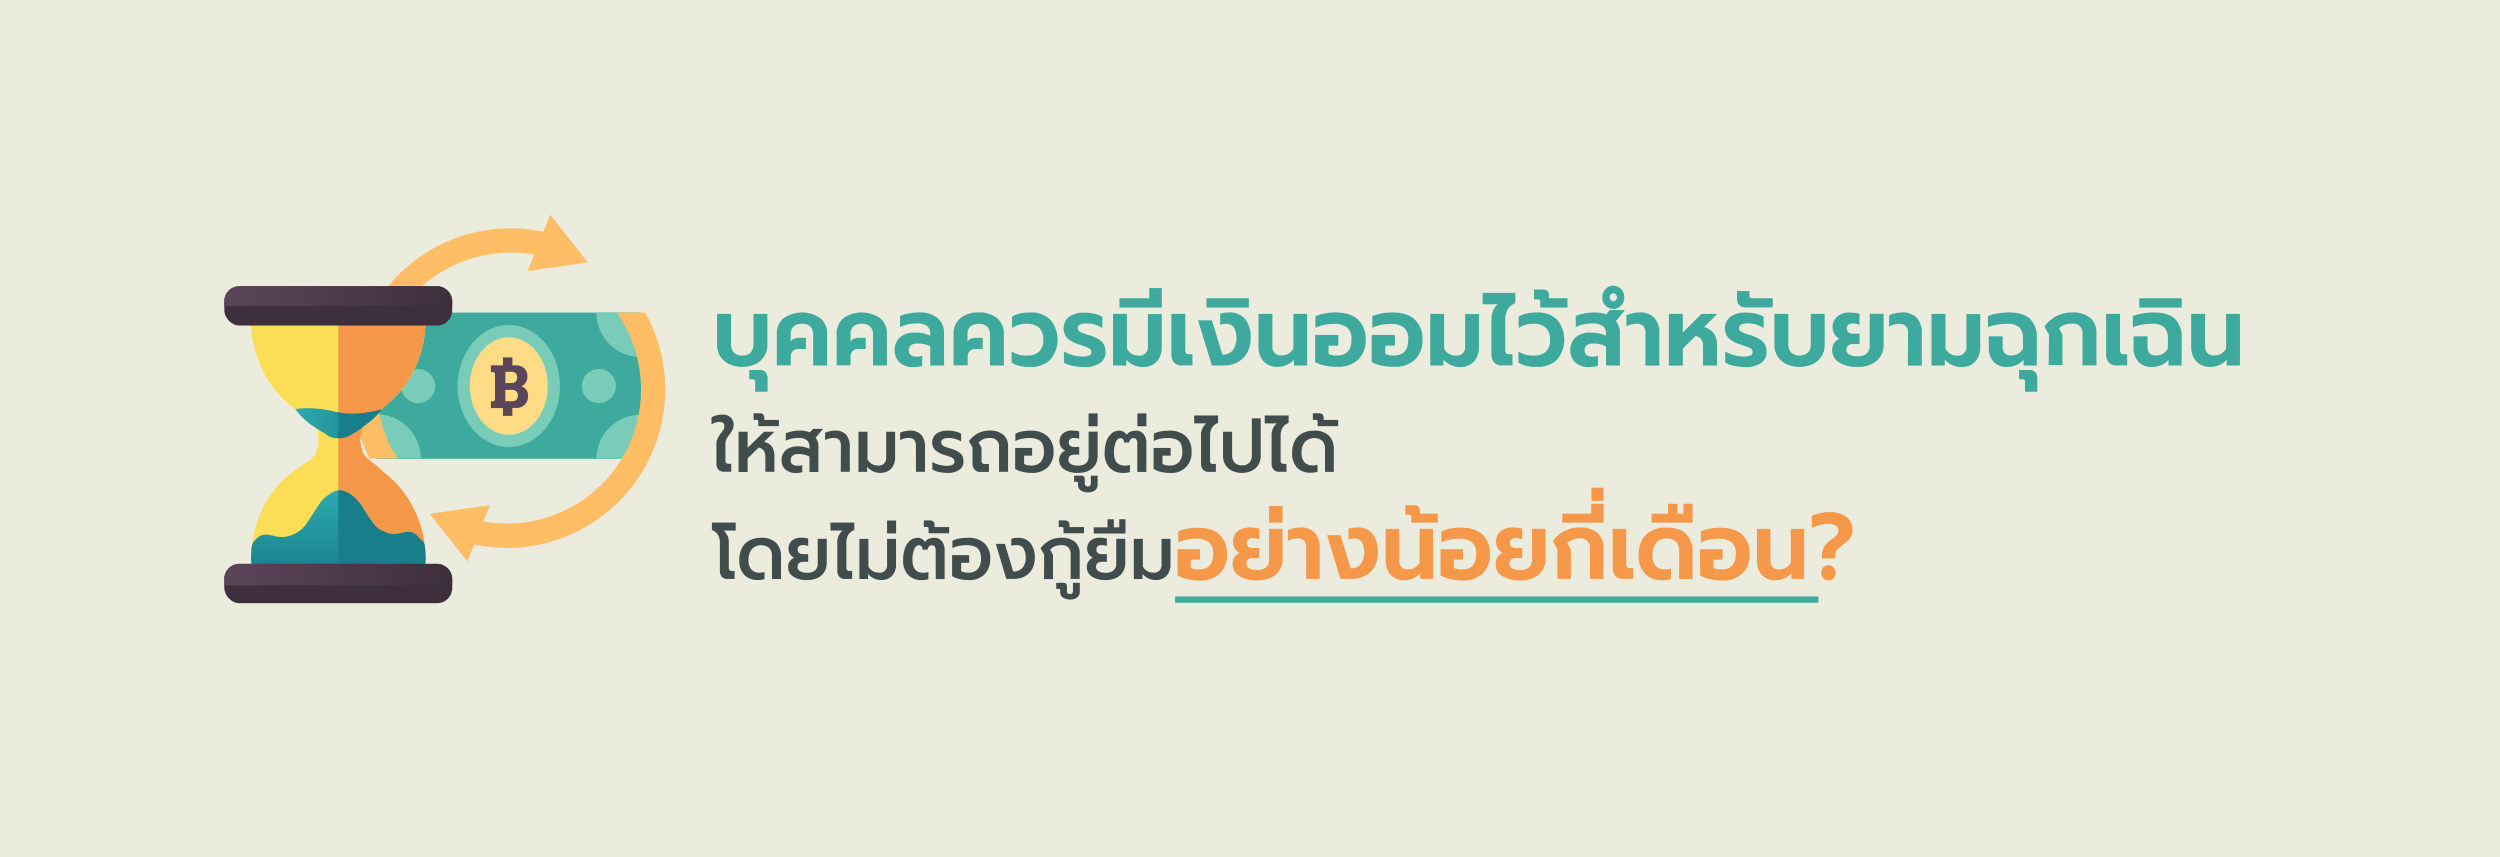 <?xml version="1.0" encoding="UTF-8"?> <svg xmlns="http://www.w3.org/2000/svg" xmlns:xlink="http://www.w3.org/1999/xlink" viewBox="0 0 700 240"> <defs> <style>.cls-1{fill:#ececde;}.cls-2{fill:#3daa9d;}.cls-3{fill:#414d4c;}.cls-4{fill:#f6984a;}.cls-5{fill:none;stroke:#3daa9d;stroke-miterlimit:10;stroke-width:1.75px;}.cls-6{fill:#79ccb8;}.cls-7{fill:#fddc85;}.cls-8{fill:#ffbd66;}.cls-9{fill:#5b4559;}.cls-10{fill:#fcdd56;}.cls-11{fill:url(#New_Gradient_Swatch_17);}.cls-12{fill:#3e2f3c;}.cls-13{fill:url(#New_Gradient_Swatch_17-2);}.cls-14{fill:url(#New_Gradient_Swatch_7);}.cls-15{fill:#187e89;}.cls-16{fill:url(#New_Gradient_Swatch_7-2);}</style> <linearGradient id="New_Gradient_Swatch_17" x1="82.69" y1="118.5" x2="106.84" y2="118.5" gradientUnits="userSpaceOnUse"> <stop offset="0" stop-color="#2cabae"></stop> <stop offset="1" stop-color="#187e89"></stop> </linearGradient> <linearGradient id="New_Gradient_Swatch_17-2" x1="94.65" y1="136.78" x2="94.65" y2="162.08" xlink:href="#New_Gradient_Swatch_17"></linearGradient> <linearGradient id="New_Gradient_Swatch_7" x1="62.81" y1="82.9" x2="126.62" y2="82.9" gradientUnits="userSpaceOnUse"> <stop offset="0" stop-color="#5b4559"></stop> <stop offset="1" stop-color="#3e2f3c"></stop> </linearGradient> <linearGradient id="New_Gradient_Swatch_7-2" x1="62.81" y1="160.9" x2="126.62" y2="160.9" xlink:href="#New_Gradient_Swatch_7"></linearGradient> </defs> <title>cQ8</title> <g id="Layer_2" data-name="Layer 2"> <g id="BG"> <rect class="cls-1" width="700" height="240"></rect> </g> <g id="Elements"> <path class="cls-2" d="M204.12,101.94a5.92,5.92,0,0,1-2.46-2.2,5.81,5.81,0,0,1-.88-3.18V87.89h3.9v8.4a3.43,3.43,0,0,0,.78,2.41,3.09,3.09,0,0,0,2.38.85,3,3,0,0,0,2.36-.85,3.47,3.47,0,0,0,.77-2.41v-8.4h3.9v8.67a5.86,5.86,0,0,1-3.34,5.38,9,9,0,0,1-7.41,0Z"></path> <path class="cls-2" d="M211.45,107.09a1,1,0,0,0-.18-.69.81.81,0,0,0-.64-.2h-.84v-2.6h2.69a2.47,2.47,0,0,1,1.91.6,3.1,3.1,0,0,1,.53,2v3.48h-3.47Z"></path> <path class="cls-2" d="M217.51,93.67a5.61,5.61,0,0,1,1.91-4.59,9.09,9.09,0,0,1,10.27,0,5.64,5.64,0,0,1,1.9,4.59v8.67h-3.9v-8.7a2.89,2.89,0,0,0-.81-2.23,3.33,3.33,0,0,0-2.32-.74,3.38,3.38,0,0,0-2.35.74,2.88,2.88,0,0,0-.8,2.23v2a2.06,2.06,0,0,1,.91-.77,3.24,3.24,0,0,1,1.34-.28h2v3.13h-2.2a2,2,0,0,0-1.48.6,2.12,2.12,0,0,0-.57,1.54v2.43h-3.9Z"></path> <path class="cls-2" d="M234.26,93.67a5.61,5.61,0,0,1,1.91-4.59,9.09,9.09,0,0,1,10.27,0,5.64,5.64,0,0,1,1.9,4.59v8.67h-3.9v-8.7a2.89,2.89,0,0,0-.81-2.23,3.33,3.33,0,0,0-2.32-.74,3.38,3.38,0,0,0-2.35.74,2.89,2.89,0,0,0-.81,2.23v2a2.14,2.14,0,0,1,.92-.77,3.24,3.24,0,0,1,1.34-.28h2v3.13h-2.2a2,2,0,0,0-1.48.6,2.13,2.13,0,0,0-.58,1.54v2.43h-3.89Z"></path> <path class="cls-2" d="M251.89,101.5a5,5,0,0,1,.13-7.08,6.29,6.29,0,0,1,4.19-1.29,9.72,9.72,0,0,1,4.26.86v-.56a2.53,2.53,0,0,0-.91-2.16,4.85,4.85,0,0,0-2.94-.71,11.17,11.17,0,0,0-2.46.27,9.21,9.21,0,0,0-2.15.76V88.51a9.18,9.18,0,0,1,2.33-.73,15.89,15.89,0,0,1,3-.29,7.57,7.57,0,0,1,5.22,1.6,5.51,5.51,0,0,1,1.78,4.31v8.94h-3.87V97a7.17,7.17,0,0,0-3.49-.81,3.21,3.21,0,0,0-1.91.46,1.69,1.69,0,0,0-.6,1.43,1.61,1.61,0,0,0,.55,1.34,2.77,2.77,0,0,0,1.76.45,3.26,3.26,0,0,0,1.43-.28v2.84a7.94,7.94,0,0,1-2.56.35A5.43,5.43,0,0,1,251.89,101.5Z"></path> <path class="cls-2" d="M267,93.67a5.64,5.64,0,0,1,1.91-4.59,7.8,7.8,0,0,1,5.14-1.59,7.72,7.72,0,0,1,5.13,1.59,5.64,5.64,0,0,1,1.9,4.59v8.67h-3.9v-8.7a2.92,2.92,0,0,0-.8-2.23,4.05,4.05,0,0,0-4.67,0,2.89,2.89,0,0,0-.81,2.23v2a2.11,2.11,0,0,1,.91-.77,3.26,3.26,0,0,1,1.35-.28h2v3.13H273a1.94,1.94,0,0,0-1.47.6,2.09,2.09,0,0,0-.58,1.54v2.43H267Z"></path> <path class="cls-2" d="M283.25,101.58V98.39a7.21,7.21,0,0,0,4.36,1.16,4.71,4.71,0,0,0,3.33-1.09,4.32,4.32,0,0,0,1.18-3.33,4.37,4.37,0,0,0-1.18-3.35,4.67,4.67,0,0,0-3.33-1.11,7,7,0,0,0-4.26,1.19V88.67a6.79,6.79,0,0,1,2.23-.89,13.75,13.75,0,0,1,2.87-.29,7.66,7.66,0,0,1,5.63,2,8.76,8.76,0,0,1,0,11.24,7.66,7.66,0,0,1-5.63,2A9.63,9.63,0,0,1,283.25,101.58Z"></path> <path class="cls-2" d="M300.34,102.43a6.75,6.75,0,0,1-2.45-.93V98.37a9.29,9.29,0,0,0,2.53,1.08,9.84,9.84,0,0,0,2.53.38,5.09,5.09,0,0,0,2-.29,1,1,0,0,0,.63-1,1.1,1.1,0,0,0-.6-1,13.65,13.65,0,0,0-2.25-.89l-.64-.22a8.38,8.38,0,0,1-3.25-1.75,4.15,4.15,0,0,1,.53-6,7.22,7.22,0,0,1,4.29-1.14,12,12,0,0,1,2.82.32,7.52,7.52,0,0,1,2.18.84v3.21a6.66,6.66,0,0,0-2-1,8.42,8.42,0,0,0-2.4-.36q-2.49,0-2.49,1.32a1.11,1.11,0,0,0,.59,1,12.47,12.47,0,0,0,2.11.84l.92.29a9.83,9.83,0,0,1,2.53,1.19,3.68,3.68,0,0,1,1.27,1.46,4.85,4.85,0,0,1,.36,2,3.57,3.57,0,0,1-1.53,3,7.65,7.65,0,0,1-4.55,1.13A15.45,15.45,0,0,1,300.34,102.43Z"></path> <path class="cls-2" d="M317.46,102.23a6,6,0,0,1-2.1-1.51v1.62h-3.72V87.89h3.9v9.72a3.82,3.82,0,0,0,1.36,1.47,3.54,3.54,0,0,0,1.87.47,2.32,2.32,0,0,0,2.64-2.61v-9h3.88v9.29a6.39,6.39,0,0,1-.62,2.83,4.64,4.64,0,0,1-1.82,2,5.46,5.46,0,0,1-2.9.73A6.38,6.38,0,0,1,317.46,102.23Z"></path> <path class="cls-2" d="M313.44,83.52h8.36V80.66h3.51v5.45H313.44Z"></path> <path class="cls-2" d="M328.74,101.49a3.43,3.43,0,0,1-.76-2.37V87.89h3.9V98a1.3,1.3,0,0,0,.25.91,1.16,1.16,0,0,0,.85.27h.9v3.14h-3A2.75,2.75,0,0,1,328.74,101.49Z"></path> <path class="cls-2" d="M335.47,89.7h3.87l2.93,9.59a3.64,3.64,0,0,0,2.92-1.21,6.36,6.36,0,0,0,.31-6.41,2.56,2.56,0,0,0-2.21-1,5.26,5.26,0,0,0-1.64.27V87.86a7.4,7.4,0,0,1,2.44-.37,5.57,5.57,0,0,1,4.58,1.87,8.25,8.25,0,0,1,1.52,5.31,8.07,8.07,0,0,1-1,4.13,6.69,6.69,0,0,1-2.7,2.63,7.81,7.81,0,0,1-3.74.91h-3.43Z"></path> <path class="cls-2" d="M337.8,83.52h11.88v2.59H337.8Z"></path> <path class="cls-2" d="M354.84,102a4.68,4.68,0,0,1-1.84-2,6.26,6.26,0,0,1-.63-2.83V87.89h3.9v9a2.32,2.32,0,0,0,2.64,2.61,3.48,3.48,0,0,0,1.86-.47,4,4,0,0,0,1.38-1.47V87.89H366v14.45h-3.69v-1.62a6,6,0,0,1-2.12,1.51,6.42,6.42,0,0,1-2.5.51A5.4,5.4,0,0,1,354.84,102Z"></path> <path class="cls-2" d="M371,102.38a9.39,9.39,0,0,1-2.77-1V93.78h6.49v3H372V99.1a4.83,4.83,0,0,0,2.33.45q4.08,0,4.08-4.48a4.28,4.28,0,0,0-1.18-3.35,5.94,5.94,0,0,0-4-1,12.68,12.68,0,0,0-2.63.29,7.82,7.82,0,0,0-2.27.79V88.57a9.87,9.87,0,0,1,2.54-.8,16.4,16.4,0,0,1,3.1-.28q4.13,0,6.27,2a7.24,7.24,0,0,1,2.14,5.6,7.5,7.5,0,0,1-2.1,5.62,8.19,8.19,0,0,1-6,2A16,16,0,0,1,371,102.38Z"></path> <path class="cls-2" d="M386.85,102.38a9.28,9.28,0,0,1-2.77-1V93.78h6.49v3H387.9V99.1a4.83,4.83,0,0,0,2.33.45q4.08,0,4.08-4.48a4.28,4.28,0,0,0-1.18-3.35,6,6,0,0,0-4-1,12.59,12.59,0,0,0-2.62.29,7.82,7.82,0,0,0-2.27.79V88.57a9.74,9.74,0,0,1,2.54-.8,16.4,16.4,0,0,1,3.1-.28q4.13,0,6.27,2a7.24,7.24,0,0,1,2.14,5.6,7.5,7.5,0,0,1-2.1,5.62,8.2,8.2,0,0,1-6,2A16,16,0,0,1,386.85,102.38Z"></path> <path class="cls-2" d="M406.29,102.23a5.94,5.94,0,0,1-2.11-1.51v1.62h-3.71V87.89h3.89v9.72a3.82,3.82,0,0,0,1.36,1.47,3.57,3.57,0,0,0,1.88.47,2.32,2.32,0,0,0,2.64-2.61v-9h3.87v9.29a6.39,6.39,0,0,1-.61,2.83,4.6,4.6,0,0,1-1.83,2,5.42,5.42,0,0,1-2.89.73A6.3,6.3,0,0,1,406.29,102.23Z"></path> <path class="cls-2" d="M418.36,101.49a3.43,3.43,0,0,1-.76-2.37V89.81c0-2.13.59-3.66,1.77-4.62h-4.23V82h9.15v2.89a4.31,4.31,0,0,0-2.15,1.76,6,6,0,0,0-.67,3V98a1.3,1.3,0,0,0,.26.91,1.16,1.16,0,0,0,.87.27h.9v3.14h-3A2.75,2.75,0,0,1,418.36,101.49Z"></path> <path class="cls-2" d="M425.17,101.58V98.39a7.21,7.21,0,0,0,4.36,1.16,4.71,4.71,0,0,0,3.33-1.09A4.32,4.32,0,0,0,434,95.13a4.37,4.37,0,0,0-1.18-3.35,4.67,4.67,0,0,0-3.33-1.11,7,7,0,0,0-4.26,1.19V88.67a6.79,6.79,0,0,1,2.23-.89,13.75,13.75,0,0,1,2.87-.29,7.66,7.66,0,0,1,5.63,2,8.76,8.76,0,0,1,0,11.24,7.66,7.66,0,0,1-5.63,2A9.63,9.63,0,0,1,425.17,101.58Z"></path> <path class="cls-2" d="M431.25,84.38a.59.59,0,0,0-.12-.42.55.55,0,0,0-.4-.12h-1.2V81.06h2.41a1.77,1.77,0,0,1,1.37.46,1.65,1.65,0,0,1,.42,1.16v.81h5.16v2.62h-7.64Z"></path> <path class="cls-2" d="M441.08,101.5a5,5,0,0,1,.13-7.08,6.3,6.3,0,0,1,4.19-1.29,9.72,9.72,0,0,1,4.26.86v-.56a2.53,2.53,0,0,0-.91-2.16,4.83,4.83,0,0,0-2.94-.71,11.31,11.31,0,0,0-2.46.27,9.21,9.21,0,0,0-2.15.76V88.51a9.18,9.18,0,0,1,2.33-.73,15.89,15.89,0,0,1,3-.29,9.32,9.32,0,0,1,3.21.54l1-1.22H455l-2.54,3.11a5.23,5.23,0,0,1,1.11,3.48v8.94h-3.88V97a7.17,7.17,0,0,0-3.49-.81,3.21,3.21,0,0,0-1.91.46,1.69,1.69,0,0,0-.6,1.43,1.61,1.61,0,0,0,.55,1.34,2.77,2.77,0,0,0,1.76.45,3.26,3.26,0,0,0,1.43-.28v2.84a7.94,7.94,0,0,1-2.56.35A5.45,5.45,0,0,1,441.08,101.5Z"></path> <path class="cls-2" d="M449.53,85.56a3.41,3.41,0,0,1,0-4.62,3,3,0,0,1,4.37,0,3.26,3.26,0,0,1,.9,2.31,3.21,3.21,0,0,1-.9,2.31,2.93,2.93,0,0,1-2.18.93A3,3,0,0,1,449.53,85.56ZM452.44,84a1.15,1.15,0,0,0,0-1.55.92.92,0,0,0-.7-.32,1,1,0,0,0-.73.32A1.15,1.15,0,0,0,451,84a.92.92,0,0,0,.73.34A.88.88,0,0,0,452.44,84Zm8.28,9.3a3,3,0,0,0-.57-2,2.51,2.51,0,0,0-2-.64,6,6,0,0,0-2.75.73V88.3a6.75,6.75,0,0,1,1.66-.57,8.89,8.89,0,0,1,2-.24A5.35,5.35,0,0,1,463.21,89a6.22,6.22,0,0,1,1.41,4.37v9h-3.9Z"></path> <path class="cls-2" d="M467.28,87.89h3.9V93.1l5.21-5.21h4.44l-3.7,3.7a4.82,4.82,0,0,1,2.81,1.84,5.91,5.91,0,0,1,.81,3.29v5.62h-3.9V97.07a3.73,3.73,0,0,0-.45-2,2.63,2.63,0,0,0-1.63-1l-3.59,3.53v4.76h-3.9Z"></path> <path class="cls-2" d="M485.51,102.43a6.67,6.67,0,0,1-2.45-.93V98.37a9.22,9.22,0,0,0,2.52,1.08,10,10,0,0,0,2.53.38,5.11,5.11,0,0,0,2-.29,1,1,0,0,0,.63-1,1.09,1.09,0,0,0-.61-1,13.82,13.82,0,0,0-2.24-.89l-.64-.22A8.43,8.43,0,0,1,484,94.67a4.17,4.17,0,0,1,.54-6,7.21,7.21,0,0,1,4.28-1.14,12,12,0,0,1,2.83.32,7.44,7.44,0,0,1,2.17.84v3.21a6.49,6.49,0,0,0-2-1,8.52,8.52,0,0,0-2.4-.36q-2.49,0-2.49,1.32a1.11,1.11,0,0,0,.59,1,11.92,11.92,0,0,0,2.1.84l.93.29A9.75,9.75,0,0,1,493,95.18a3.61,3.61,0,0,1,1.27,1.46,4.85,4.85,0,0,1,.36,2,3.58,3.58,0,0,1-1.52,3,7.66,7.66,0,0,1-4.56,1.13A15.28,15.28,0,0,1,485.51,102.43Z"></path> <path class="cls-2" d="M486.37,83.49v-2h3.48v1.32a.75.75,0,0,0,.15.53.69.69,0,0,0,.52.15h5.85v2.59h-7.54C487.19,86.11,486.37,85.24,486.37,83.49Z"></path> <path class="cls-2" d="M500.17,101.94a6,6,0,0,1-2.47-2.2,5.88,5.88,0,0,1-.87-3.18V87.89h3.9v8.4a3.43,3.43,0,0,0,.78,2.41,3.73,3.73,0,0,0,4.74,0,3.47,3.47,0,0,0,.76-2.41v-8.4h3.9v8.67a5.83,5.83,0,0,1-3.33,5.38,9,9,0,0,1-7.41,0Z"></path> <path class="cls-2" d="M515,101.51A3.94,3.94,0,0,1,513,98a3.38,3.38,0,0,1,.55-1.9,3.12,3.12,0,0,1,1.48-1.23,3.57,3.57,0,0,1-1.37-1.33,3.46,3.46,0,0,1-.53-1.89,3.84,3.84,0,0,1,1.27-3,5.33,5.33,0,0,1,3.68-1.13,10.18,10.18,0,0,1,1.47.1,7.19,7.19,0,0,1,1.12.25v3.08a4.83,4.83,0,0,0-.86-.28,4.43,4.43,0,0,0-.91-.1c-1.2,0-1.79.47-1.79,1.4a1.33,1.33,0,0,0,.44,1.09,2.17,2.17,0,0,0,1.4.37h1.72v2.89H519q-1.95,0-2,1.62a1.47,1.47,0,0,0,.79,1.33,4.36,4.36,0,0,0,2.27.48,3.78,3.78,0,0,0,2.62-.77,3,3,0,0,0,.84-2.31V87.86h3.9v8.75a6.08,6.08,0,0,1-.75,2.93,5.75,5.75,0,0,1-2.38,2.3,8.78,8.78,0,0,1-4.23.9A9.47,9.47,0,0,1,515,101.51Z"></path> <path class="cls-2" d="M534.25,93.34a3,3,0,0,0-.56-2,2.54,2.54,0,0,0-2-.64,5.92,5.92,0,0,0-2.74.73V88.3a6.81,6.81,0,0,1,1.65-.57,9,9,0,0,1,2-.24,5.33,5.33,0,0,1,4.1,1.51,6.17,6.17,0,0,1,1.41,4.37v9h-3.9Z"></path> <path class="cls-2" d="M546.64,102.23a6,6,0,0,1-2.1-1.51v1.62h-3.72V87.89h3.9v9.72a3.75,3.75,0,0,0,1.36,1.47,3.54,3.54,0,0,0,1.87.47,2.32,2.32,0,0,0,2.64-2.61v-9h3.88v9.29a6.39,6.39,0,0,1-.62,2.83,4.64,4.64,0,0,1-1.82,2,5.46,5.46,0,0,1-2.9.73A6.38,6.38,0,0,1,546.64,102.23Z"></path> <path class="cls-2" d="M558.17,101.27a5.79,5.79,0,0,1-1.32-4v-3.1h3.9V97a2.65,2.65,0,0,0,.6,1.91,2.5,2.5,0,0,0,1.89.62,3.58,3.58,0,0,0,3.2-1.94V94.8a4.3,4.3,0,0,0-1-3.13,5,5,0,0,0-3.56-1,16.84,16.84,0,0,0-2.86.27,9,9,0,0,0-2.39.7V88.49a11.71,11.71,0,0,1,2.63-.72,18,18,0,0,1,3.11-.28q4.22,0,6.07,1.81a7.1,7.1,0,0,1,1.86,5.34v7.7h-3.7v-1.62a5,5,0,0,1-2,1.49,6.44,6.44,0,0,1-2.63.53A4.89,4.89,0,0,1,558.17,101.27Z"></path> <path class="cls-2" d="M567,107.09a1,1,0,0,0-.18-.69.82.82,0,0,0-.64-.2h-.85v-2.6H568a2.45,2.45,0,0,1,1.91.6,3,3,0,0,1,.53,2v3.48H567Z"></path> <path class="cls-2" d="M573.73,93.72l-1.28-2.29a9.27,9.27,0,0,1,7.72-3.94A7.55,7.55,0,0,1,585.26,89,5.34,5.34,0,0,1,587,93.32v9h-3.9v-8.7a2.63,2.63,0,0,0-3-3,5.4,5.4,0,0,0-2,.33,4.47,4.47,0,0,0-1.61,1l1,1.73v8.56h-3.87Z"></path> <path class="cls-2" d="M590.47,101.49a3.43,3.43,0,0,1-.76-2.37V87.89h3.9V98a1.3,1.3,0,0,0,.25.91,1.16,1.16,0,0,0,.85.27h.9v3.14h-3A2.75,2.75,0,0,1,590.47,101.49Z"></path> <path class="cls-2" d="M598.72,101.27a5.79,5.79,0,0,1-1.32-4v-3.1h3.9V97a2.61,2.61,0,0,0,.61,1.91,2.49,2.49,0,0,0,1.88.62,3.57,3.57,0,0,0,1.86-.51A3.65,3.65,0,0,0,607,97.61V94.8a4.31,4.31,0,0,0-1-3.13,5,5,0,0,0-3.55-1,16.75,16.75,0,0,0-2.86.27,8.93,8.93,0,0,0-2.4.7V88.49a11.86,11.86,0,0,1,2.63-.72,18,18,0,0,1,3.11-.28q4.21,0,6.07,1.81a7.1,7.1,0,0,1,1.86,5.34v7.7h-3.69v-1.62a5.15,5.15,0,0,1-2,1.49,6.41,6.41,0,0,1-2.63.53A4.91,4.91,0,0,1,598.72,101.27Z"></path> <path class="cls-2" d="M599,83.52h11.88v2.59H599Z"></path> <path class="cls-2" d="M616,102a4.68,4.68,0,0,1-1.84-2,6.26,6.26,0,0,1-.63-2.83V87.89h3.9v9a2.32,2.32,0,0,0,2.64,2.61,3.48,3.48,0,0,0,1.86-.47,4,4,0,0,0,1.38-1.47V87.89h3.87v14.45h-3.69v-1.62a6,6,0,0,1-2.12,1.51,6.42,6.42,0,0,1-2.5.51A5.4,5.4,0,0,1,616,102Z"></path> <path class="cls-3" d="M201.15,131.48a2.5,2.5,0,0,1-.55-1.73v-5.32a3.84,3.84,0,0,1,.36-1.73,8.59,8.59,0,0,1,1-1.54,7.43,7.43,0,0,0,.65-.94,1.52,1.52,0,0,0,.21-.78,1.25,1.25,0,0,0-.32-1,1.66,1.66,0,0,0-1.11-.29,3.51,3.51,0,0,0-2.17.73v-2a5.28,5.28,0,0,1,1.39-.58,6.54,6.54,0,0,1,1.59-.2,3.27,3.27,0,0,1,2.41.8,2.81,2.81,0,0,1,.8,2.08,2.89,2.89,0,0,1-.28,1.3,8.64,8.64,0,0,1-.84,1.32,10,10,0,0,0-.88,1.37,3.1,3.1,0,0,0-.29,1.39v4.53a1,1,0,0,0,.22.76,1,1,0,0,0,.72.21h.69v2.22h-2A2,2,0,0,1,201.15,131.48Z"></path> <path class="cls-3" d="M206.81,120.88h2.53v4.49l4.6-4.49h2.91l-2.91,2.83a3.75,3.75,0,0,1,2.26,1.43,4.82,4.82,0,0,1,.63,2.62v4.34H214.3V128a3.21,3.21,0,0,0-.41-1.81,2.3,2.3,0,0,0-1.48-.85l-3.07,3v3.82h-2.53Z"></path> <path class="cls-3" d="M212.31,118a.5.5,0,0,0-.09-.33.42.42,0,0,0-.33-.11H211v-1.84h1.69a1.32,1.32,0,0,1,1,.34,1.22,1.22,0,0,1,.31.85v.67h4.09v1.74h-5.76Z"></path> <path class="cls-3" d="M219.93,131.47a3.36,3.36,0,0,1-1.09-2.66,3.64,3.64,0,0,1,.55-2,3.72,3.72,0,0,1,1.55-1.35,5.46,5.46,0,0,1,2.36-.48,7.56,7.56,0,0,1,3.35.69v-.5a2.36,2.36,0,0,0-.73-1.92,3.58,3.58,0,0,0-2.34-.62,8.82,8.82,0,0,0-1.92.21,6.69,6.69,0,0,0-1.64.57v-2.08a7.25,7.25,0,0,1,1.76-.54,10.48,10.48,0,0,1,2.2-.23,6.78,6.78,0,0,1,2.79.52l.88-1h2.79l-2.06,2.48a3.9,3.9,0,0,1,.78,2.6v7h-2.51v-4.32a6.3,6.3,0,0,0-3.05-.71,2.59,2.59,0,0,0-1.66.45,1.62,1.62,0,0,0-.55,1.31,1.32,1.32,0,0,0,.5,1.14,2.63,2.63,0,0,0,1.57.37,3,3,0,0,0,1.18-.21v2a5.74,5.74,0,0,1-1.85.25A4.2,4.2,0,0,1,219.93,131.47Z"></path> <path class="cls-3" d="M235.45,124.93a2.63,2.63,0,0,0-.46-1.76,2.22,2.22,0,0,0-1.69-.53,4.93,4.93,0,0,0-2.27.61v-2.07a5.19,5.19,0,0,1,1.27-.43,6.88,6.88,0,0,1,1.54-.18,4,4,0,0,1,3.1,1.17,4.91,4.91,0,0,1,1,3.36v7h-2.53Z"></path> <path class="cls-3" d="M244.53,132a5,5,0,0,1-1.73-1.27v1.39h-2.43V120.88h2.53v7.74a3.22,3.22,0,0,0,2.87,1.72,2.06,2.06,0,0,0,2.35-2.31v-7.15h2.51v7.28a4.74,4.74,0,0,1-.49,2.17,3.62,3.62,0,0,1-1.42,1.53,4.31,4.31,0,0,1-2.23.55A4.69,4.69,0,0,1,244.53,132Z"></path> <path class="cls-3" d="M256.45,124.93a2.63,2.63,0,0,0-.47-1.76,2.19,2.19,0,0,0-1.68-.53,4.93,4.93,0,0,0-2.28.61v-2.07a5.19,5.19,0,0,1,1.27-.43,6.88,6.88,0,0,1,1.54-.18,4,4,0,0,1,3.1,1.17A4.87,4.87,0,0,1,259,125.1v7h-2.53Z"></path> <path class="cls-3" d="M262.87,132.16a4.6,4.6,0,0,1-1.82-.75v-2.08a6.59,6.59,0,0,0,1.94.82,8,8,0,0,0,2,.27,4.23,4.23,0,0,0,1.72-.25,1,1,0,0,0,.53-.94,1,1,0,0,0-.28-.77,2.19,2.19,0,0,0-.75-.47c-.32-.13-.92-.33-1.8-.61a7,7,0,0,1-2.56-1.36,3.13,3.13,0,0,1,.35-4.59,5.38,5.38,0,0,1,3.23-.86,8.67,8.67,0,0,1,2.06.24,5.31,5.31,0,0,1,1.62.64v2.18a5.76,5.76,0,0,0-1.58-.71,6.31,6.31,0,0,0-1.86-.28c-1.42,0-2.13.41-2.13,1.22a1,1,0,0,0,.26.71,2,2,0,0,0,.69.45c.29.12.74.28,1.34.47l.65.21a8,8,0,0,1,2,.91,2.72,2.72,0,0,1,1,1.11,3.73,3.73,0,0,1,.29,1.55,2.73,2.73,0,0,1-1.13,2.27,5.58,5.58,0,0,1-3.41.87A10.72,10.72,0,0,1,262.87,132.16Z"></path> <path class="cls-3" d="M272.86,131.47a2.51,2.51,0,0,1-.56-1.72v-4.49l-1-1.74a7.8,7.8,0,0,1,2.52-2.2,7,7,0,0,1,3.3-.75,5.57,5.57,0,0,1,3.81,1.17,4.1,4.1,0,0,1,1.33,3.25v7.11h-2.53v-6.9a2.56,2.56,0,0,0-.66-1.93,2.72,2.72,0,0,0-1.95-.63,4.56,4.56,0,0,0-1.72.3,3.79,3.79,0,0,0-1.39,1l.82,1.39v3.6a1.06,1.06,0,0,0,.23.77,1.11,1.11,0,0,0,.76.22h1.08v2.22h-2.43A2,2,0,0,1,272.86,131.47Z"></path> <path class="cls-3" d="M286.3,132.12a6.69,6.69,0,0,1-2.05-.82v-5.87H289v2.16h-2.25v2.33a4.12,4.12,0,0,0,2,.42,3.37,3.37,0,0,0,2.65-1,4.26,4.26,0,0,0,.9-2.93,5,5,0,0,0-.4-2.14,2.55,2.55,0,0,0-1.32-1.22,6.39,6.39,0,0,0-2.47-.4,10.54,10.54,0,0,0-2.06.22,5.7,5.7,0,0,0-1.74.64v-2.07a6.72,6.72,0,0,1,1.9-.64,11.77,11.77,0,0,1,2.34-.22,6.63,6.63,0,0,1,4.68,1.52A5.57,5.57,0,0,1,295,126.4a6,6,0,0,1-1.59,4.4,6.06,6.06,0,0,1-4.55,1.61A10.57,10.57,0,0,1,286.3,132.12Z"></path> <path class="cls-3" d="M298,131.45a3.1,3.1,0,0,1-1.43-2.73,2.66,2.66,0,0,1,.48-1.55,2.51,2.51,0,0,1,1.23-1,2.89,2.89,0,0,1-1.16-1,2.65,2.65,0,0,1-.45-1.51,2.9,2.9,0,0,1,.91-2.25,3.85,3.85,0,0,1,2.71-.85,7.64,7.64,0,0,1,1.08.07,4.35,4.35,0,0,1,.81.18v2.07a2.39,2.39,0,0,0-.66-.18,4.14,4.14,0,0,0-.73-.07q-1.53,0-1.53,1.2a1.16,1.16,0,0,0,.38,1,1.86,1.86,0,0,0,1.21.32h1.33v2.16h-1.33c-1.13,0-1.69.48-1.69,1.44a1.33,1.33,0,0,0,.7,1.19,3.83,3.83,0,0,0,1.95.43,3.34,3.34,0,0,0,2.28-.67,2.58,2.58,0,0,0,.72-2v-6.84h2.53v6.79a5,5,0,0,1-.54,2.28,4.35,4.35,0,0,1-1.8,1.78,6.41,6.41,0,0,1-3.19.7A6.76,6.76,0,0,1,298,131.45Z"></path> <path class="cls-3" d="M302.58,137.29a1.87,1.87,0,0,1-.74-1.54v-.38a.66.66,0,0,0-.08-.39.48.48,0,0,0-.34-.09h-.68v-1.7h2a1,1,0,0,1,.78.26,1.37,1.37,0,0,1,.22.85v1.17a.85.85,0,0,0,1.69,0v-2.28h1.91v2.49a2,2,0,0,1-.69,1.58,3,3,0,0,1-2,.6A3.4,3.4,0,0,1,302.58,137.29Z"></path> <path class="cls-3" d="M304.8,115.75h2.53v3.6H304.8Z"></path> <path class="cls-3" d="M310.72,131a5.78,5.78,0,0,1-1.42-4.21,9.67,9.67,0,0,1,.52-3.29,5.07,5.07,0,0,1,1.44-2.16,3.15,3.15,0,0,1,2.05-.75,2.3,2.3,0,0,1,2.15,1.19,2.17,2.17,0,0,1,1.07-.91,4.06,4.06,0,0,1,1.54-.28,2.59,2.59,0,0,1,2.17,1,4.09,4.09,0,0,1,.74,2.55v8h-2.53v-7.84a2.42,2.42,0,0,0-.24-1.23.88.88,0,0,0-.82-.39c-.66,0-1.07.41-1.21,1.22h-1.42c-.08-.81-.42-1.22-1-1.22s-1,.36-1.33,1.06a7.31,7.31,0,0,0-.51,3.07q0,3.57,3.09,3.57a4.43,4.43,0,0,0,1.38-.21v2a5.89,5.89,0,0,1-1.82.25A5.14,5.14,0,0,1,310.72,131Z"></path> <path class="cls-3" d="M318.47,115.75H321v3.6h-2.53Z"></path> <path class="cls-3" d="M325,132.12a6.69,6.69,0,0,1-2-.82v-5.87h4.78v2.16H325.5v2.33a4.12,4.12,0,0,0,2,.42,3.37,3.37,0,0,0,2.65-1,4.26,4.26,0,0,0,.89-2.93,5,5,0,0,0-.39-2.14,2.55,2.55,0,0,0-1.32-1.22,6.39,6.39,0,0,0-2.47-.4,10.46,10.46,0,0,0-2.06.22,5.6,5.6,0,0,0-1.74.64v-2.07a6.72,6.72,0,0,1,1.9-.64,11.77,11.77,0,0,1,2.34-.22,6.63,6.63,0,0,1,4.68,1.52,5.56,5.56,0,0,1,1.65,4.31,5.54,5.54,0,0,1-6.13,6A10.57,10.57,0,0,1,325,132.12Z"></path> <path class="cls-3" d="M336.84,131.48a2.5,2.5,0,0,1-.55-1.73v-7.57a4.31,4.31,0,0,1,1.46-3.63h-3.39v-2.22h6.69v2.08a3.52,3.52,0,0,0-1.7,1.35,4.48,4.48,0,0,0-.53,2.36v6.79a.8.8,0,0,0,.94,1h.69v2.22h-2A2,2,0,0,1,336.84,131.48Z"></path> <path class="cls-3" d="M344.94,131.8a4.38,4.38,0,0,1-1.85-1.68,4.71,4.71,0,0,1-.64-2.47v-6.77H345v6.67a2.88,2.88,0,0,0,.7,2,2.74,2.74,0,0,0,2.07.74,2.68,2.68,0,0,0,2.05-.74,2.83,2.83,0,0,0,.7-2V117.13H353v10.52a4.72,4.72,0,0,1-.65,2.47,4.35,4.35,0,0,1-1.84,1.68,6,6,0,0,1-2.79.61A6.11,6.11,0,0,1,344.94,131.8Z"></path> <path class="cls-3" d="M356.6,131.48a2.5,2.5,0,0,1-.55-1.73v-7.57a4.3,4.3,0,0,1,1.45-3.63h-3.38v-2.22h6.69v2.08a3.48,3.48,0,0,0-1.7,1.35,4.39,4.39,0,0,0-.53,2.36v6.79a1,1,0,0,0,.22.76,1,1,0,0,0,.71.21h.7v2.22h-2A2,2,0,0,1,356.6,131.48Z"></path> <path class="cls-3" d="M363.21,131a5.77,5.77,0,0,1-1.41-4.21,7.16,7.16,0,0,1,.73-3.32,5,5,0,0,1,2.09-2.14,6.69,6.69,0,0,1,3.22-.74,5.66,5.66,0,0,1,4.28,1.42,5.18,5.18,0,0,1,1.35,3.71v6.4H371v-6.42a3.22,3.22,0,0,0-.73-2.25,3.7,3.7,0,0,0-4.9.29,4.54,4.54,0,0,0-.93,3,3.91,3.91,0,0,0,.8,2.69,3,3,0,0,0,2.29.88,4.32,4.32,0,0,0,1.37-.21v2a5.78,5.78,0,0,1-1.81.25A5.12,5.12,0,0,1,363.21,131Z"></path> <path class="cls-3" d="M368.93,118a.5.5,0,0,0-.09-.33.41.41,0,0,0-.32-.11h-.92v-1.84h1.69a1.3,1.3,0,0,1,1,.34,1.23,1.23,0,0,1,.32.85v.67h4.08v1.74h-5.76Z"></path> <path class="cls-3" d="M202.1,161.48a2.54,2.54,0,0,1-.54-1.73v-7.63a4.48,4.48,0,0,0-.53-2.36,3.52,3.52,0,0,0-1.7-1.35v-2.08H206v2.22h-3.39a4.31,4.31,0,0,1,1.46,3.63v6.73a1.06,1.06,0,0,0,.21.76,1,1,0,0,0,.72.21h.7v2.22h-2A2,2,0,0,1,202.1,161.48Z"></path> <path class="cls-3" d="M208.42,161a5.77,5.77,0,0,1-1.41-4.21,7.16,7.16,0,0,1,.73-3.32,5,5,0,0,1,2.09-2.14,6.69,6.69,0,0,1,3.22-.74,5.66,5.66,0,0,1,4.28,1.42,5.18,5.18,0,0,1,1.35,3.71v6.4h-2.53v-6.42a3.22,3.22,0,0,0-.72-2.25,3.7,3.7,0,0,0-4.9.29,4.54,4.54,0,0,0-.93,3.05,3.91,3.91,0,0,0,.8,2.69,3,3,0,0,0,2.29.88,4.32,4.32,0,0,0,1.37-.21v2a5.78,5.78,0,0,1-1.81.25A5.12,5.12,0,0,1,208.42,161Z"></path> <path class="cls-3" d="M222.11,161.45a3.08,3.08,0,0,1-1.43-2.73,2.72,2.72,0,0,1,.47-1.55,2.49,2.49,0,0,1,1.24-1,3,3,0,0,1-1.17-1,2.65,2.65,0,0,1-.44-1.51,2.9,2.9,0,0,1,.91-2.25,3.85,3.85,0,0,1,2.71-.85,7.64,7.64,0,0,1,1.08.07,4.54,4.54,0,0,1,.81.18v2.07a2.39,2.39,0,0,0-.66-.18,4.14,4.14,0,0,0-.73-.07c-1,0-1.54.4-1.54,1.2a1.19,1.19,0,0,0,.38,1,1.92,1.92,0,0,0,1.22.32h1.33v2.16H225c-1.13,0-1.7.48-1.7,1.44a1.34,1.34,0,0,0,.71,1.19,3.79,3.79,0,0,0,1.94.43,3.3,3.3,0,0,0,2.28-.67,2.54,2.54,0,0,0,.73-2v-6.84h2.53v6.79a4.92,4.92,0,0,1-.55,2.28,4.26,4.26,0,0,1-1.79,1.78,6.45,6.45,0,0,1-3.2.7A6.73,6.73,0,0,1,222.11,161.45Z"></path> <path class="cls-3" d="M235,161.48a2.5,2.5,0,0,1-.55-1.73v-7.57a4.3,4.3,0,0,1,1.45-3.63h-3.38v-2.22h6.69v2.08a3.48,3.48,0,0,0-1.7,1.35,4.39,4.39,0,0,0-.53,2.36v6.79a1,1,0,0,0,.22.76,1,1,0,0,0,.71.21h.7v2.22h-2A2,2,0,0,1,235,161.48Z"></path> <path class="cls-3" d="M244.78,162a5.09,5.09,0,0,1-1.72-1.27v1.39h-2.43V150.88h2.53v7.74a3.22,3.22,0,0,0,2.87,1.72,2.06,2.06,0,0,0,2.35-2.31v-7.15h2.51v7.28a4.74,4.74,0,0,1-.49,2.17,3.62,3.62,0,0,1-1.42,1.53,4.31,4.31,0,0,1-2.23.55A4.77,4.77,0,0,1,244.78,162Z"></path> <path class="cls-3" d="M248.38,145.75h2.53v3.6h-2.53Z"></path> <path class="cls-3" d="M254.3,161a5.73,5.73,0,0,1-1.42-4.21,9.43,9.43,0,0,1,.52-3.29,5,5,0,0,1,1.43-2.16,3.16,3.16,0,0,1,2-.75,2.32,2.32,0,0,1,2.16,1.19,2.17,2.17,0,0,1,1.07-.91,4,4,0,0,1,1.53-.28,2.61,2.61,0,0,1,2.18,1,4.09,4.09,0,0,1,.73,2.55v8H262v-7.84a2.42,2.42,0,0,0-.24-1.23.88.88,0,0,0-.81-.39c-.67,0-1.07.41-1.22,1.22h-1.41c-.08-.81-.43-1.22-1-1.22s-1,.36-1.32,1.06a7.31,7.31,0,0,0-.51,3.07q0,3.57,3.09,3.57a4.32,4.32,0,0,0,1.37-.21v2a5.82,5.82,0,0,1-1.81.25A5.13,5.13,0,0,1,254.3,161Z"></path> <path class="cls-3" d="M260,148a.5.5,0,0,0-.09-.33.42.42,0,0,0-.33-.11h-.91v-1.84h1.69a1.32,1.32,0,0,1,1,.34,1.22,1.22,0,0,1,.31.85v.67h4.09v1.74H260Z"></path> <path class="cls-3" d="M268.59,162.12a6.8,6.8,0,0,1-2-.82v-5.87h4.78v2.16h-2.25v2.33a4.12,4.12,0,0,0,2,.42,3.36,3.36,0,0,0,2.65-1,4.26,4.26,0,0,0,.9-2.93,4.83,4.83,0,0,0-.4-2.14,2.49,2.49,0,0,0-1.31-1.22,6.43,6.43,0,0,0-2.47-.4,10.38,10.38,0,0,0-2.06.22,5.77,5.77,0,0,0-1.75.64v-2.07a6.8,6.8,0,0,1,1.91-.64,11.62,11.62,0,0,1,2.34-.22,6.66,6.66,0,0,1,4.68,1.52,5.56,5.56,0,0,1,1.65,4.31,6,6,0,0,1-1.58,4.4,6.1,6.1,0,0,1-4.56,1.61A10.69,10.69,0,0,1,268.59,162.12Z"></path> <path class="cls-3" d="M278.83,152.29h2.53l2.33,7.73a3.31,3.31,0,0,0,2.58-1,4.06,4.06,0,0,0,.91-2.84,4.7,4.7,0,0,0-.62-2.67,2.25,2.25,0,0,0-2-.88,4.43,4.43,0,0,0-1.38.21v-2a5.89,5.89,0,0,1,1.82-.25,4.25,4.25,0,0,1,3.53,1.49,6.41,6.41,0,0,1,1.21,4.13,6.29,6.29,0,0,1-.77,3.18,5.12,5.12,0,0,1-2.06,2,6,6,0,0,1-2.87.69h-2.29Z"></path> <path class="cls-3" d="M292.36,155.26l-1-1.74a7.8,7.8,0,0,1,2.52-2.2,7,7,0,0,1,3.29-.75,5.58,5.58,0,0,1,3.82,1.17,4.13,4.13,0,0,1,1.32,3.25v7.11h-2.53v-6.9a2.6,2.6,0,0,0-.65-1.93,2.73,2.73,0,0,0-2-.63,4.59,4.59,0,0,0-1.72.3,3.68,3.68,0,0,0-1.38,1l.81,1.39v6.81h-2.52Z"></path> <path class="cls-3" d="M297.58,167.29a1.87,1.87,0,0,1-.74-1.54v-.38a.66.66,0,0,0-.08-.39.48.48,0,0,0-.34-.09h-.68v-1.7h2a1,1,0,0,1,.78.26,1.31,1.31,0,0,1,.22.85v1.17a.75.75,0,0,0,.86.84.74.74,0,0,0,.83-.84v-2.28h1.91v2.49a2,2,0,0,1-.69,1.58,3,3,0,0,1-2,.6A3.4,3.4,0,0,1,297.58,167.29Z"></path> <path class="cls-3" d="M297.77,148a.5.5,0,0,0-.09-.33.42.42,0,0,0-.33-.11h-.91v-1.84h1.69a1.3,1.3,0,0,1,1,.34,1.23,1.23,0,0,1,.32.85v.67h4.08v1.74h-5.76Z"></path> <path class="cls-3" d="M305.74,161.45a3.08,3.08,0,0,1-1.43-2.73,2.65,2.65,0,0,1,.47-1.55,2.49,2.49,0,0,1,1.24-1,3,3,0,0,1-1.17-1,2.65,2.65,0,0,1-.44-1.51,2.9,2.9,0,0,1,.91-2.25,3.85,3.85,0,0,1,2.71-.85,7.64,7.64,0,0,1,1.08.07,4.54,4.54,0,0,1,.81.18v2.07a2.39,2.39,0,0,0-.66-.18,4.14,4.14,0,0,0-.73-.07c-1,0-1.54.4-1.54,1.2a1.19,1.19,0,0,0,.38,1,1.92,1.92,0,0,0,1.22.32h1.33v2.16h-1.33c-1.13,0-1.7.48-1.7,1.44a1.34,1.34,0,0,0,.71,1.19,3.79,3.79,0,0,0,1.94.43,3.3,3.3,0,0,0,2.28-.67,2.54,2.54,0,0,0,.73-2v-6.84h2.53v6.79a4.92,4.92,0,0,1-.55,2.28,4.26,4.26,0,0,1-1.79,1.78,6.45,6.45,0,0,1-3.2.7A6.73,6.73,0,0,1,305.74,161.45Z"></path> <path class="cls-3" d="M306.24,147.65h3.86v-2.26h1.77v2.26h1.52v-2.26h1.75v4h-8.9Z"></path> <path class="cls-3" d="M321.62,162a5,5,0,0,1-1.72-1.27v1.39h-2.43V150.88H320v7.74a3.22,3.22,0,0,0,2.87,1.72,2.06,2.06,0,0,0,2.35-2.31v-7.15h2.51v7.28a4.87,4.87,0,0,1-.49,2.17,3.68,3.68,0,0,1-1.42,1.53,4.31,4.31,0,0,1-2.23.55A4.77,4.77,0,0,1,321.62,162Z"></path> <path class="cls-4" d="M332.41,162.14a9.54,9.54,0,0,1-2.69-1v-7.37H336v2.91h-2.59V159a4.56,4.56,0,0,0,2.26.45q4,0,4-4.35a4.15,4.15,0,0,0-1.14-3.25,5.8,5.8,0,0,0-3.86-1,12.57,12.57,0,0,0-2.55.27,7.92,7.92,0,0,0-2.21.78v-3.1a9.85,9.85,0,0,1,2.47-.77,16.36,16.36,0,0,1,3-.27q4,0,6.09,1.92a7.08,7.08,0,0,1,2.08,5.44,7.26,7.26,0,0,1-2,5.45,8,8,0,0,1-5.81,2A15.68,15.68,0,0,1,332.41,162.14Z"></path> <path class="cls-4" d="M347,161.3a3.81,3.81,0,0,1-1.87-3.42,3.31,3.31,0,0,1,.54-1.85,3,3,0,0,1,1.43-1.19,3.57,3.57,0,0,1-1.34-1.28,3.5,3.5,0,0,1-.51-1.84,3.74,3.74,0,0,1,1.24-2.93,5.16,5.16,0,0,1,3.57-1.1,9.73,9.73,0,0,1,1.43.1,6,6,0,0,1,1.08.24v3a4.53,4.53,0,0,0-.83-.26,4.16,4.16,0,0,0-.88-.1c-1.17,0-1.75.45-1.75,1.36a1.28,1.28,0,0,0,.44,1.06,2.11,2.11,0,0,0,1.36.35h1.66v2.81h-1.66c-1.27,0-1.9.52-1.9,1.57a1.46,1.46,0,0,0,.76,1.3,4.39,4.39,0,0,0,2.21.46,3.67,3.67,0,0,0,2.55-.75,2.91,2.91,0,0,0,.81-2.24v-8.52h3.78v8.49a6,6,0,0,1-.72,2.85,5.49,5.49,0,0,1-2.32,2.22,8.39,8.39,0,0,1-4.1.88A9.17,9.17,0,0,1,347,161.3Z"></path> <path class="cls-4" d="M355.34,141.68h3.78v4.67h-3.78Z"></path> <path class="cls-4" d="M365.72,153.37a2.91,2.91,0,0,0-.55-2,2.47,2.47,0,0,0-1.92-.61,5.59,5.59,0,0,0-2.66.71v-3a6.94,6.94,0,0,1,1.61-.55,8.36,8.36,0,0,1,1.95-.23,5.17,5.17,0,0,1,4,1.46,6,6,0,0,1,1.37,4.25v8.7h-3.78Z"></path> <path class="cls-4" d="M371.59,149.83h3.76l2.84,9.31A3.52,3.52,0,0,0,381,158a6.16,6.16,0,0,0,.3-6.22,2.46,2.46,0,0,0-2.14-1,5.3,5.3,0,0,0-1.6.26v-3a7.28,7.28,0,0,1,2.37-.36,5.36,5.36,0,0,1,4.44,1.82,9.28,9.28,0,0,1,.51,9.16,6.49,6.49,0,0,1-2.62,2.55,7.57,7.57,0,0,1-3.62.88h-3.34Z"></path> <path class="cls-4" d="M390.39,161.78a4.57,4.57,0,0,1-1.78-1.94,6,6,0,0,1-.61-2.75v-9h3.79v8.78a2.25,2.25,0,0,0,2.56,2.54,3.35,3.35,0,0,0,1.8-.46,4,4,0,0,0,1.34-1.43v-9.43h3.76v14h-3.59v-1.57a5.8,5.8,0,0,1-2.05,1.46,6.08,6.08,0,0,1-2.43.5A5.22,5.22,0,0,1,390.39,161.78Z"></path> <path class="cls-4" d="M395.17,144.67a.58.58,0,0,0-.11-.4.52.52,0,0,0-.39-.12H393.5v-2.7h2.34a1.74,1.74,0,0,1,1.33.44,1.6,1.6,0,0,1,.42,1.13v.79h5v2.54h-7.42Z"></path> <path class="cls-4" d="M406.05,162.14a9.54,9.54,0,0,1-2.69-1v-7.37h6.3v2.91h-2.59V159a4.6,4.6,0,0,0,2.27.45q4,0,4-4.35a4.16,4.16,0,0,0-1.15-3.25,5.78,5.78,0,0,0-3.86-1,12.57,12.57,0,0,0-2.55.27,7.74,7.74,0,0,0-2.2.78v-3.1A9.77,9.77,0,0,1,406,148a16.36,16.36,0,0,1,3-.27q4,0,6.09,1.92a7,7,0,0,1,2.08,5.44,7.26,7.26,0,0,1-2,5.45,8,8,0,0,1-5.8,2A15.71,15.71,0,0,1,406.05,162.14Z"></path> <path class="cls-4" d="M420.64,161.3a3.81,3.81,0,0,1-1.87-3.42,3.31,3.31,0,0,1,.54-1.85,3,3,0,0,1,1.43-1.19,3.55,3.55,0,0,1-1.33-1.28,3.5,3.5,0,0,1-.51-1.84,3.73,3.73,0,0,1,1.23-2.93,5.16,5.16,0,0,1,3.57-1.1,9.73,9.73,0,0,1,1.43.1,5.57,5.57,0,0,1,1.08.24v3a4.3,4.3,0,0,0-.83-.26,4.16,4.16,0,0,0-.88-.1c-1.16,0-1.74.45-1.74,1.36a1.28,1.28,0,0,0,.43,1.06,2.11,2.11,0,0,0,1.36.35h1.66v2.81h-1.66c-1.26,0-1.89.52-1.89,1.57a1.45,1.45,0,0,0,.75,1.3,4.41,4.41,0,0,0,2.21.46,3.67,3.67,0,0,0,2.55-.75,2.91,2.91,0,0,0,.81-2.24v-8.52h3.78v8.49a6,6,0,0,1-.72,2.85,5.52,5.52,0,0,1-2.31,2.22,8.46,8.46,0,0,1-4.11.88A9.17,9.17,0,0,1,420.64,161.3Z"></path> <path class="cls-4" d="M436.05,153.74l-1.25-2.23a9,9,0,0,1,7.5-3.82,7.31,7.31,0,0,1,4.94,1.49,5.21,5.21,0,0,1,1.73,4.17v8.75h-3.78v-8.44a2.55,2.55,0,0,0-2.89-2.88,5.39,5.39,0,0,0-1.91.31,4.53,4.53,0,0,0-1.55,1l1,1.68v8.31h-3.76Z"></path> <path class="cls-4" d="M437.44,143.83h8.12v-2.78H449v5.3H437.44Z"></path> <path class="cls-4" d="M445.56,136.55H449v3.69h-3.39Z"></path> <path class="cls-4" d="M452.29,161.27a3.32,3.32,0,0,1-.73-2.29v-10.9h3.78v9.83a1.31,1.31,0,0,0,.25.89,1.12,1.12,0,0,0,.82.26h.88v3H454.4A2.68,2.68,0,0,1,452.29,161.27Z"></path> <path class="cls-4" d="M460.62,160.68a7.22,7.22,0,0,1-1.79-5.29,7.57,7.57,0,0,1,2.07-5.67,7.73,7.73,0,0,1,5.7-2q3.75,0,5.54,1.83a6.65,6.65,0,0,1,1.78,4.82v7.76h-3.76v-7.78a3.74,3.74,0,0,0-.84-2.64,3.55,3.55,0,0,0-2.72-.9,3.59,3.59,0,0,0-2.84,1.18,5,5,0,0,0-1.05,3.43,4.52,4.52,0,0,0,.86,3,3.32,3.32,0,0,0,2.63,1,4.71,4.71,0,0,0,1.69-.29v3a7.2,7.2,0,0,1-2.39.34A6.55,6.55,0,0,1,460.62,160.68Z"></path> <path class="cls-4" d="M462.44,143.83h4.63v-2.78h2.61v2.78h1.67v-2.78h2.59v5.3h-11.5Z"></path> <path class="cls-4" d="M478.72,162.14a9.66,9.66,0,0,1-2.69-1v-7.37h6.3v2.91h-2.59V159a4.6,4.6,0,0,0,2.27.45q4,0,4-4.35a4.16,4.16,0,0,0-1.15-3.25,5.78,5.78,0,0,0-3.86-1,12.57,12.57,0,0,0-2.55.27,7.74,7.74,0,0,0-2.2.78v-3.1a9.77,9.77,0,0,1,2.46-.77,16.36,16.36,0,0,1,3-.27c2.68,0,4.7.64,6.09,1.92a7,7,0,0,1,2.08,5.44,7.26,7.26,0,0,1-2,5.45,8,8,0,0,1-5.8,2A15.71,15.71,0,0,1,478.72,162.14Z"></path> <path class="cls-4" d="M494.33,161.78a4.57,4.57,0,0,1-1.78-1.94,6,6,0,0,1-.61-2.75v-9h3.78v8.78a2.26,2.26,0,0,0,2.57,2.54,3.35,3.35,0,0,0,1.8-.46,4,4,0,0,0,1.34-1.43v-9.43h3.75v14H501.6v-1.57a5.8,5.8,0,0,1-2.05,1.46,6.08,6.08,0,0,1-2.43.5A5.22,5.22,0,0,1,494.33,161.78Z"></path> <path class="cls-4" d="M510.14,155.78a5.51,5.51,0,0,1,.52-2.49,5.44,5.44,0,0,1,1.64-1.88,2.5,2.5,0,0,1,.34-.27,2.11,2.11,0,0,0,.31-.21,7.35,7.35,0,0,0,1.38-1.15,1.7,1.7,0,0,0,.41-1.18,1.6,1.6,0,0,0-.69-1.4,3.71,3.71,0,0,0-2.09-.48,10.45,10.45,0,0,0-2.39.28,10.22,10.22,0,0,0-2.27.84v-3.38a11.43,11.43,0,0,1,4.93-1.07,7.62,7.62,0,0,1,4.72,1.32,4.41,4.41,0,0,1,1.73,3.71,3.81,3.81,0,0,1-1.15,2.86,14.53,14.53,0,0,1-1.49,1.25c-.66.53-1.13.92-1.4,1.17a2.67,2.67,0,0,0-.6.86,3,3,0,0,0-.22,1.25v.55h-3.68Zm.36,6.11a2.28,2.28,0,0,1,0-3,2,2,0,0,1,1.46-.6,1.94,1.94,0,0,1,1.44.61,2.2,2.2,0,0,1,0,3,1.94,1.94,0,0,1-1.44.61A2,2,0,0,1,510.5,161.89Z"></path> <line class="cls-5" x1="329.03" y1="167.89" x2="509.16" y2="167.89"></line> <rect class="cls-2" x="103.98" y="87.52" width="77.09" height="40.95" rx="2.25" ry="2.25"></rect> <path class="cls-6" d="M156.79,108.1c0,9.42-6.42,17.06-14.33,17.06s-14.34-7.64-14.34-17.06S134.54,91,142.46,91,156.79,98.67,156.79,108.1Z"></path> <path class="cls-7" d="M153.38,108.1c0,7.54-4.89,13.65-10.92,13.65s-10.92-6.11-10.92-13.65,4.88-13.66,10.92-13.66S153.38,100.55,153.38,108.1Z"></path> <path class="cls-6" d="M117.88,87.52h-8a4.4,4.4,0,0,0-4.4,4.4v8A12.44,12.44,0,0,0,117.88,87.52Z"></path> <path class="cls-6" d="M105.43,116v8a4.39,4.39,0,0,0,4.4,4.39h8A12.44,12.44,0,0,0,105.43,116Z"></path> <path class="cls-6" d="M167,128.47h8.06a4.39,4.39,0,0,0,4.39-4.39v-8A12.45,12.45,0,0,0,167,128.47Z"></path> <path class="cls-6" d="M175.09,87.52H167A12.45,12.45,0,0,0,179.48,100v-8A4.4,4.4,0,0,0,175.09,87.52Z"></path> <path class="cls-6" d="M117.07,103.32a4.78,4.78,0,1,0,4.78,4.78A4.79,4.79,0,0,0,117.07,103.32Z"></path> <path class="cls-6" d="M167.9,112.87a4.78,4.78,0,0,0,0-9.55h0a4.78,4.78,0,1,0,0,9.55Z"></path> <path class="cls-8" d="M149.58,71.32l-1.83,4.58,16.84-2.44L154.06,60.09l-1.91,4.78a44.36,44.36,0,0,0-48.7,63.51h7.86a37.53,37.53,0,0,1,38.27-57.06Z"></path> <path class="cls-8" d="M180.68,87.52h-8A37.52,37.52,0,0,1,135.34,146l1.82-4.57-16.84,2.44,10.53,13.36,1.91-4.78a44.73,44.73,0,0,0,9.24,1,44.38,44.38,0,0,0,38.68-65.95Z"></path> <path class="cls-9" d="M140.84,114.25h-3.4v-1.87h.44a.75.75,0,0,0,.56-.17.79.79,0,0,0,.16-.55v-6.82c0-.45-.24-.68-.72-.68h-.44v-1.87h3.4v-2.21h2.62v2.21h.84a3.5,3.5,0,0,1,2.48.84,3.12,3.12,0,0,1,.9,2.42,2.73,2.73,0,0,1-.45,1.52,3.1,3.1,0,0,1-1.22,1.1,3,3,0,0,1,1.38,1,2.84,2.84,0,0,1,.47,1.69,3.29,3.29,0,0,1-.93,2.44,3.38,3.38,0,0,1-2.47.92h-1v2.22h-2.62Zm2.42-7a1.59,1.59,0,0,0,1.1-.39,1.56,1.56,0,0,0,.43-1.2,1.62,1.62,0,0,0-.38-1.14,1.5,1.5,0,0,0-1.13-.41H141.5v3.14Zm.22,5.08a1.54,1.54,0,0,0,1.1-.39,1.6,1.6,0,0,0,.42-1.21c0-1-.56-1.56-1.67-1.56H141.5v3.16Z"></path> <path class="cls-10" d="M107.64,132.39c-2.58-2.65-5.33-3.83-6-5.66a15.12,15.12,0,0,1-.77-3.24,17.94,17.94,0,0,1,.77-4c.71-1.83,3.46-3,6-5.66,6.92-5.19,11.53-14.31,11.53-24.36a5.31,5.31,0,0,0-.11-1.28H70.38a5.1,5.1,0,0,0-.11,1.31c0,10.1,4.65,19.29,11.62,24.46,2.3,1.93,5.61,3.27,6.61,5.53a13.47,13.47,0,0,1,.68,3.83,9.54,9.54,0,0,1-.68,3.38c-1,2.26-4.31,3.6-6.61,5.52-7,5.18-11.62,14.31-11.62,24.41a11.35,11.35,0,0,0,.11,1.24h48.68c.06-.73.11-.76.11-1.21C119.17,146.63,114.56,137.57,107.64,132.39Z"></path> <path class="cls-4" d="M107.64,113.85c6.92-5.19,11.53-14.31,11.53-24.36a5.31,5.31,0,0,0-.11-1.28H94.72v69.68h24.34c.06-.73.11-.76.11-1.21,0-10.05-4.61-19.11-11.53-24.29-2.58-2.65-5.33-3.83-6-5.66a15.12,15.12,0,0,1-.77-3.24,17.94,17.94,0,0,1,.77-4C102.31,117.68,105.06,116.5,107.64,113.85Z"></path> <path class="cls-11" d="M82.69,114.56a19.72,19.72,0,0,0,4.75,4.63c1.73,1.13,3.48,2.16,4,2.5a4.49,4.49,0,0,0,2.7,1,7,7,0,0,0,4.37-1.11,22.17,22.17,0,0,0,3.68-2.56,19,19,0,0,0,4.62-4.35s-7,2.09-12.4.74C87.32,113.59,82.69,114.56,82.69,114.56Z"></path> <rect class="cls-12" x="62.81" y="80.15" width="63.81" height="11" rx="4.2" ry="4.2"></rect> <path class="cls-13" d="M118.57,151.78c-1.41-1-2.26-3.58-5.57-2.66-3.75,1-4.79,0-6.46-.75s-3.31-3.61-5.41-6.92c-1-1.54-5.11-6.31-9-3-3.61,2.1-5.2,8.39-8.72,10.52-6.46,3.91-8.41-2.1-12.32,2.61-.44.72-.8,1.07-.8,4.81,0,.44,0,.4.11,1.6h47.27C117.72,156.79,120,155.78,118.57,151.78Z"></path> <path class="cls-14" d="M122.42,80.15H67a4.2,4.2,0,0,0-4.2,4.2v1.3h63.81v-1.3A4.2,4.2,0,0,0,122.42,80.15Z"></path> <path class="cls-15" d="M113,149.12c-3.75,1-4.79,0-6.46-.75s-3.31-3.61-5.41-6.92c-.76-1.19-3.43-4.34-6.41-4.13v20.57h24.34c.06-.73.11-.76.11-1.21a31.65,31.65,0,0,0-.23-3.8c-.11-.35-.24-.71-.37-1.1C117.16,150.77,116.31,148.2,113,149.12Z"></path> <rect class="cls-12" x="62.81" y="157.89" width="63.81" height="11" rx="4.2" ry="4.2"></rect> <path class="cls-16" d="M122.42,157.89H67a4.2,4.2,0,0,0-4.2,4.2v1.81h63.81v-1.81A4.2,4.2,0,0,0,122.42,157.89Z"></path> <path class="cls-15" d="M94.77,115.47v7.22a6.72,6.72,0,0,0,3.77-1.12,22.17,22.17,0,0,0,3.68-2.56,19,19,0,0,0,4.62-4.35S100.08,116.67,94.77,115.47Z"></path> </g> </g> </svg> 